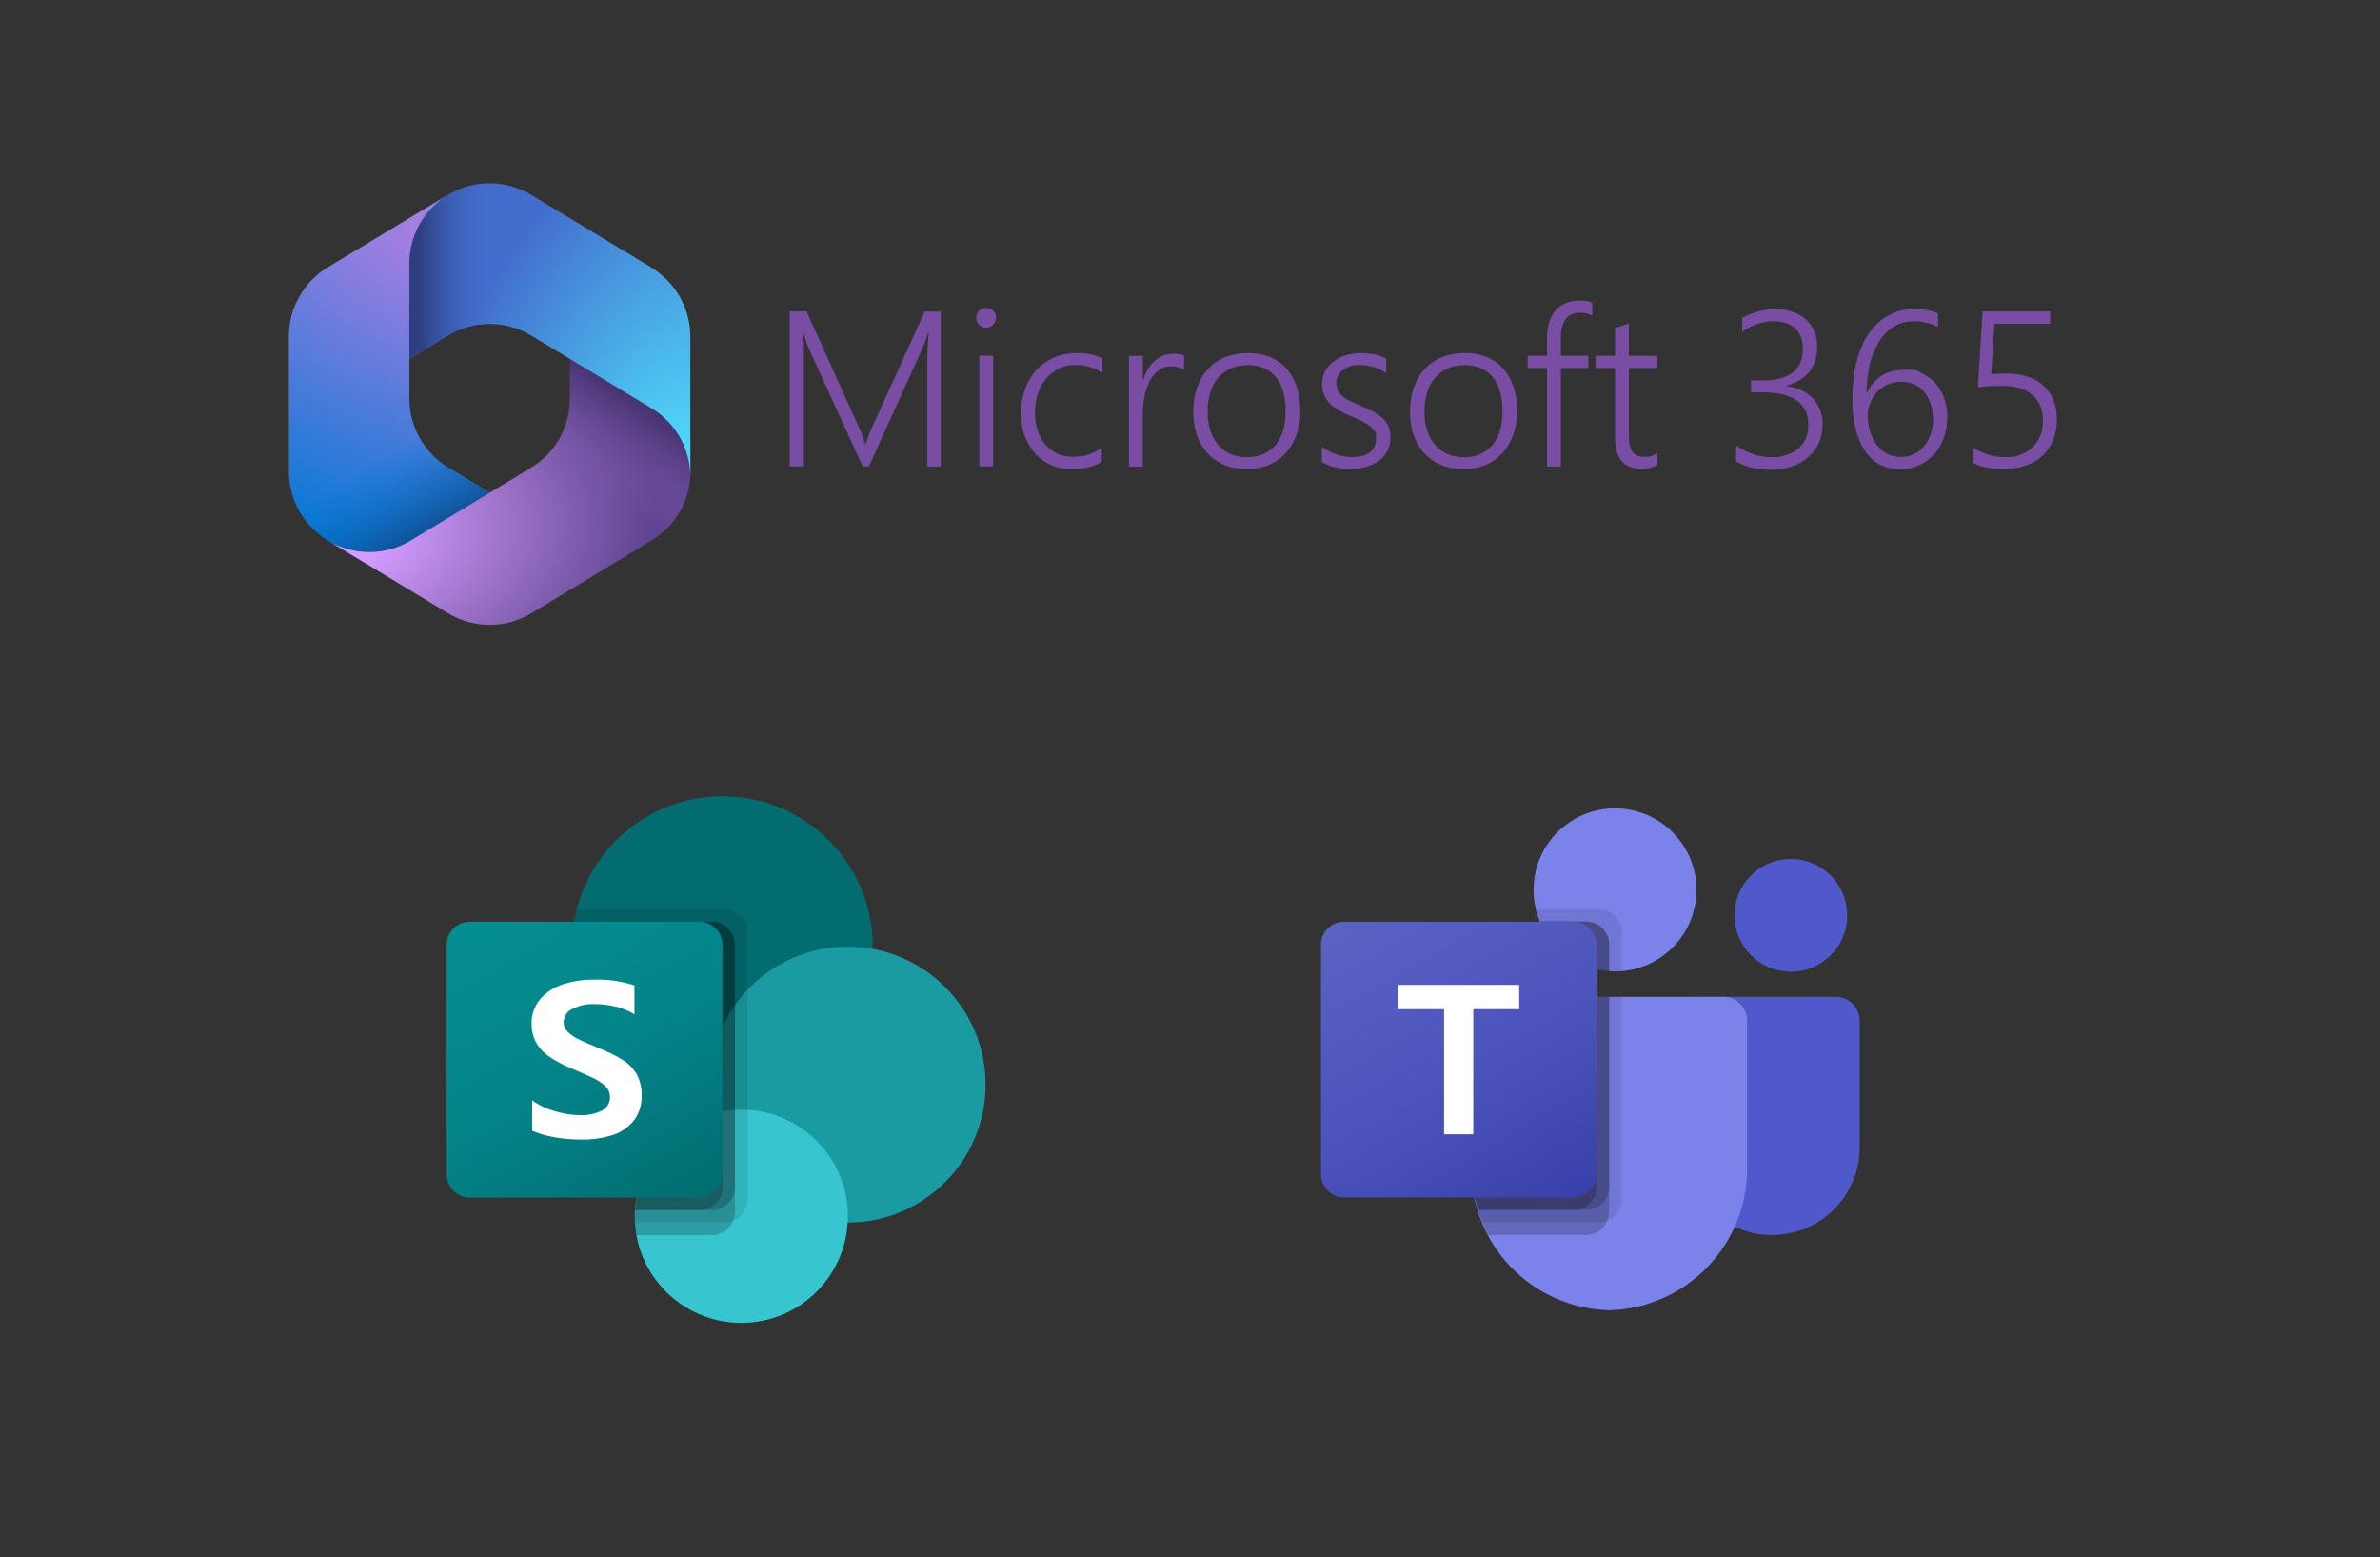 <?xml version="1.0" encoding="UTF-8"?> <svg xmlns="http://www.w3.org/2000/svg" xmlns:xlink="http://www.w3.org/1999/xlink" id="Layer_2" version="1.1" viewBox="0 0 1451.8 949.5"><rect x="0" y="0" width="1451.8" height="949.5" fill="#333333" stroke="none"/><defs><style> .st0 { fill: #7b83eb; } .st1 { opacity: .1; } .st1, .st2 { isolation: isolate; } .st2 { opacity: .2; } .st3 { fill: url(#Unbenannter_Verlauf); } .st4 { fill: #37c6d0; } .st5 { fill: url(#Unbenannter_Verlauf_2); } .st6 { fill: url(#Unbenannter_Verlauf_4); } .st7 { fill: url(#Unbenannter_Verlauf_8); } .st8 { fill: url(#Unbenannter_Verlauf_6); } .st9 { fill: url(#Unbenannter_Verlauf_7); } .st10 { fill: url(#Unbenannter_Verlauf_5); } .st11 { fill: url(#Unbenannter_Verlauf_9); } .st12 { fill: #fff; } .st13 { fill: #794da3; } .st14 { fill: #036c70; } .st15 { fill: #5059c9; } .st16 { fill: #1a9ba1; } </style><linearGradient id="Unbenannter_Verlauf" data-name="Unbenannter Verlauf" x1="301.7" y1="1578.8" x2="411.5" y2="1388.8" gradientTransform="translate(0 2130) scale(1 -1)" gradientUnits="userSpaceOnUse"><stop offset="0" stop-color="#058f92"></stop><stop offset=".5" stop-color="#038489"></stop><stop offset="1" stop-color="#026d71"></stop></linearGradient><linearGradient id="Unbenannter_Verlauf_2" data-name="Unbenannter Verlauf 2" x1="835" y1="1706.1" x2="944.7" y2="1516.2" gradientTransform="translate(0 2257.3) scale(1 -1)" gradientUnits="userSpaceOnUse"><stop offset="0" stop-color="#5a62c3"></stop><stop offset=".5" stop-color="#4d55bd"></stop><stop offset="1" stop-color="#3940ab"></stop></linearGradient><radialGradient id="Unbenannter_Verlauf_9" data-name="Unbenannter Verlauf 9" cx="42.7" cy="862.6" fx="42.7" fy="862.6" r="6.1" gradientTransform="translate(-46253 -18772) rotate(110.5) scale(33.4 -58.2)" gradientUnits="userSpaceOnUse"><stop offset="0" stop-color="#ae7fe2"></stop><stop offset="1" stop-color="#0078d4"></stop></radialGradient><linearGradient id="Unbenannter_Verlauf_6" data-name="Unbenannter Verlauf 6" x1="297.4" y1="640.9" x2="268.3" y2="691.4" gradientTransform="translate(0 950) scale(1 -1)" gradientUnits="userSpaceOnUse"><stop offset="0" stop-color="#114a8b"></stop><stop offset="1" stop-color="#0078d4" stop-opacity="0"></stop></linearGradient><radialGradient id="Unbenannter_Verlauf_5" data-name="Unbenannter Verlauf 5" cx="47.3" cy="848.5" fx="47.3" fy="848.5" r="6.1" gradientTransform="translate(1296.3 17752.9) rotate(-8.4) scale(31.1 -20.5)" gradientUnits="userSpaceOnUse"><stop offset=".1" stop-color="#d59dff"></stop><stop offset="1" stop-color="#5e438f"></stop></radialGradient><linearGradient id="Unbenannter_Verlauf_4" data-name="Unbenannter Verlauf 4" x1="369.1" y1="716" x2="337.8" y2="671.2" gradientTransform="translate(0 950) scale(1 -1)" gradientUnits="userSpaceOnUse"><stop offset="0" stop-color="#493474"></stop><stop offset="1" stop-color="#8c66ba" stop-opacity="0"></stop></linearGradient><radialGradient id="Unbenannter_Verlauf_7" data-name="Unbenannter Verlauf 7" cx="29.2" cy="860.5" fx="29.2" fy="860.5" r="6.1" gradientTransform="translate(9980.7 -34553.1) rotate(-165.8) scale(24.9 -42)" gradientUnits="userSpaceOnUse"><stop offset="0" stop-color="#50e6ff"></stop><stop offset="1" stop-color="#436dcd"></stop></radialGradient><linearGradient id="Unbenannter_Verlauf_8" data-name="Unbenannter Verlauf 8" x1="255.7" y1="749.5" x2="301.7" y2="749.5" gradientTransform="translate(0 950) scale(1 -1)" gradientUnits="userSpaceOnUse"><stop offset="0" stop-color="#2d3f80"></stop><stop offset="1" stop-color="#436dcd" stop-opacity="0"></stop></linearGradient></defs><g><circle class="st14" cx="440.7" cy="577.3" r="91.7"></circle><circle class="st16" cx="517.1" cy="661.4" r="84.1"></circle><circle class="st4" cx="452.2" cy="741.7" r="65"></circle><path class="st1" d="M456,568.4v163.1c0,5.7-3.5,10.8-8.7,12.9-1.7.7-3.5,1.1-5.3,1.1h-54.7v-3.8c0-1.3,0-2.6.2-3.8,1.4-24.4,16.5-46,38.9-55.7v-14.2c-50-7.9-84.1-54.9-76.2-104.8,0-.3.1-.7.2-1,.4-2.6.9-5.1,1.6-7.6h90.1c7.7,0,14,6.3,14,14v-.2Z"></path><path class="st2" d="M434.4,562.1h-84.1c-8.5,49.9,25.1,97.2,75,105.7,1.5.3,3,.5,4.5.7-23.7,11.2-41,43.2-42.4,69.5-.1,1.3-.2,2.5-.2,3.8v3.8c.1,2.6.5,5.1,1,7.6h46.1c5.7,0,10.8-3.5,12.9-8.7.7-1.7,1.1-3.5,1.1-5.3v-163.1c0-7.7-6.3-14-14-14h.1Z"></path><path class="st2" d="M434.4,562.1h-84.1c-8.5,49.9,25.1,97.2,75,105.7,1,.2,2,.3,3.1.5-22.9,12-39.5,43.9-41,69.6h47c7.7,0,13.9-6.3,14-14v-147.9c0-7.7-6.3-14-14-14h0Z"></path><path class="st2" d="M426.7,562.1h-76.4c-8,47.1,21.5,92.5,67.8,104.2-17.5,20-28.3,45.1-30.7,71.6h39.4c7.7,0,14-6.3,14-14v-147.9c0-7.7-6.3-14-14-14h-.1Z"></path><path class="st3" d="M286.5,562.1h140.2c7.7,0,14,6.3,14,14v140.2c0,7.7-6.3,14-14,14h-140.2c-7.7,0-14-6.3-14-14v-140.2c0-7.7,6.3-14,14-14Z"></path><path class="st12" d="M335.1,644.4c-3.3-2.2-6-5.1-8-8.5-1.9-3.6-2.9-7.6-2.8-11.6-.2-5.5,1.7-10.8,5.2-15,3.7-4.2,8.5-7.3,13.8-9,6.1-2,12.5-3,18.9-2.9,8.4-.3,16.8.9,24.8,3.5v17.6c-3.5-2.1-7.3-3.7-11.2-4.6-4.3-1.1-8.7-1.6-13.1-1.6-4.7-.2-9.3.8-13.5,2.9-3.2,1.4-5.3,4.6-5.4,8.1,0,2.1.8,4.2,2.3,5.7s3.8,3.3,6.1,4.4c2.5,1.3,6.4,3,11.5,5.1.6.2,1.1.4,1.6.7,5,2,9.9,4.3,14.5,7.1,3.5,2.2,6.4,5.1,8.5,8.6,2.2,4,3.2,8.5,3.1,13,.2,5.6-1.5,11.2-4.9,15.6-3.4,4.1-7.9,7.2-13,8.7-6,1.9-12.3,2.8-18.5,2.7-5.6,0-11.3-.4-16.8-1.4-4.7-.8-9.3-2.1-13.6-4v-18.5c4.2,3,8.8,5.2,13.8,6.6,4.9,1.5,10,2.4,15.2,2.4,4.8.3,9.5-.7,13.8-2.9,3-1.7,4.8-4.8,4.7-8.2,0-2.4-.9-4.6-2.6-6.3-2.1-2.1-4.5-3.7-7.2-5-3.1-1.5-7.6-3.5-13.5-6-4.7-1.9-9.3-4.3-13.5-7.1h-.2Z"></path></g><path class="st15" d="M1035,607.9h84.9c8,0,14.5,6.5,14.5,14.5h0v77.3c0,29.5-23.9,53.4-53.4,53.4h-.3c-29.5,0-53.4-23.9-53.4-53.4h0v-84.3c0-4.2,3.4-7.6,7.6-7.6h.1Z"></path><circle class="st15" cx="1092.4" cy="558.2" r="34.4"></circle><circle class="st0" cx="985.4" cy="542.9" r="49.7" transform="translate(291.7 1428.6) rotate(-80.8)"></circle><path class="st0" d="M1051.6,607.9h-140.1c-7.9.2-14.2,6.8-14,14.7v88.2c-1.1,47.5,36.5,87,84.1,88.2,47.5-1.2,85.2-40.6,84.1-88.2v-88.2c.2-7.9-6.1-14.5-14-14.7h0Z"></path><path class="st1" d="M989.2,607.9v123.6c0,5.7-3.5,10.8-8.7,12.9-1.7.7-3.5,1.1-5.3,1.1h-71c-1-2.5-1.9-5-2.7-7.6-2.7-8.8-4-17.9-4.1-27.1v-88.2c-.2-7.9,6.1-14.5,14-14.7h77.8Z"></path><path class="st2" d="M981.6,607.9v131.2c0,1.8-.4,3.6-1.1,5.3-2.2,5.2-7.2,8.7-12.9,8.7h-59.8c-1.3-2.5-2.5-5-3.6-7.6s-1.9-5-2.7-7.6c-2.7-8.8-4-17.9-4.1-27.1v-88.2c-.2-7.9,6.1-14.5,14-14.7h70.2Z"></path><path class="st2" d="M981.6,607.9v115.9c0,7.7-6.3,13.9-14,14h-66c-2.7-8.8-4-17.9-4.1-27.1v-88.2c-.2-7.9,6.1-14.5,14-14.7h70.1Z"></path><path class="st2" d="M973.9,607.9v115.9c0,7.7-6.3,13.9-14,14h-58.4c-2.7-8.8-4-17.9-4.1-27.1v-88.2c-.2-7.9,6.1-14.5,14-14.7h62.5Z"></path><path class="st1" d="M989.2,568.4v24.1c-1.3,0-2.5.2-3.8.2s-2.5,0-3.8-.2c-2.6-.2-5.1-.6-7.6-1.2-15.5-3.7-28.3-14.5-34.4-29.2-1.1-2.5-1.9-5-2.4-7.6h38.1c7.7,0,14,6.3,14,14h0Z"></path><path class="st2" d="M981.6,576v16.4c-2.6-.2-5.1-.6-7.6-1.2-15.5-3.7-28.3-14.5-34.4-29.2h28c7.7,0,14,6.3,14,14Z"></path><path class="st2" d="M981.6,576v16.4c-2.6-.2-5.1-.6-7.6-1.2-15.5-3.7-28.3-14.5-34.4-29.2h28c7.7,0,14,6.3,14,14Z"></path><path class="st2" d="M973.9,576v15.2c-15.5-3.7-28.3-14.5-34.4-29.2h20.4c7.7,0,14,6.3,14,14Z"></path><path class="st5" d="M819.8,562.1h140.1c7.7,0,14,6.3,14,14v140.1c0,7.7-6.3,14-14,14h-140.1c-7.7,0-14-6.3-14-14v-140.1c0-7.7,6.3-14,14-14h0Z"></path><path class="st12" d="M926.7,615.4h-28v76.3h-17.8v-76.3h-27.9v-14.8h73.7v14.8Z"></path><path class="st11" d="M274.7,117.9l-1.4.8c-2.2,1.3-4.3,2.8-6.2,4.4l4-2.8h33.7l6.1,46.4-30.6,30.6-30.6,21.3v24.5c0,17.1,9,33,23.6,41.9l32.2,19.5-68.1,39.7h-13.1l-24.5-14.8c-14.7-8.9-23.6-24.8-23.6-41.9v-82.5c0-17.1,9-33,23.6-41.9l73.5-44.4c.5-.3.9-.5,1.4-.8Z"></path><path class="st8" d="M274.7,117.9l-1.4.8c-2.2,1.3-4.3,2.8-6.2,4.4l4-2.8h33.7l6.1,46.4-30.6,30.6-30.6,21.3v24.5c0,17.1,9,33,23.6,41.9l32.2,19.5-68.1,39.7h-13.1l-24.5-14.8c-14.7-8.9-23.6-24.8-23.6-41.9v-82.5c0-17.1,9-33,23.6-41.9l73.5-44.4c.5-.3.9-.5,1.4-.8Z"></path><path class="st10" d="M347.7,215.8v27.4c0,17.1-9,33-23.6,41.9l-73.5,44.5c-15,9.1-33.7,9.4-49,1l71.8,43.4c15.6,9.4,35.1,9.4,50.7,0l73.5-44.5c14.7-8.9,23.6-24.8,23.6-41.9v-19.8l-6.1-9.2-67.4-42.9Z"></path><path class="st6" d="M347.7,215.8v27.4c0,17.1-9,33-23.6,41.9l-73.5,44.5c-15,9.1-33.7,9.4-49,1l71.8,43.4c15.6,9.4,35.1,9.4,50.7,0l73.5-44.5c14.7-8.9,23.6-24.8,23.6-41.9v-19.8l-6.1-9.2-67.4-42.9Z"></path><path class="st9" d="M397.5,163.2l-73.5-44.4c-15.1-9.1-33.9-9.4-49.2-.8l-1.5.9c-14.7,8.9-23.6,24.8-23.6,41.9v58.1l23.6-14.3c15.6-9.4,35.1-9.4,50.7,0l73.5,44.4c14.2,8.6,23.1,23.8,23.6,40.3,0-.5,0-1.1,0-1.6v-82.5c0-17.1-9-33-23.6-41.9Z"></path><path class="st7" d="M397.5,163.2l-73.5-44.4c-15.1-9.1-33.9-9.4-49.2-.8l-1.5.9c-14.7,8.9-23.6,24.8-23.6,41.9v58.1l23.6-14.3c15.6-9.4,35.1-9.4,50.7,0l73.5,44.4c14.2,8.6,23.1,23.8,23.6,40.3,0-.5,0-1.1,0-1.6v-82.5c0-17.1-9-33-23.6-41.9Z"></path><g><path class="st13" d="M565.6,284.4v-65.3c0-3.3.3-8.7.8-16.1h-.3c-.6,2-1.2,3.7-1.7,5.1-.5,1.5-1,2.6-1.4,3.6l-33,72.7h-3.8l-33-72.2c-1-2.2-2-5.3-3-9.3h-.3c.2,2,.3,4.3.4,6.9,0,2.6,0,5.5,0,8.6v66h-8.6v-94.5h10.3l32.1,71.1c.7,1.5,1.3,3,1.9,4.6.6,1.6,1.2,3.2,1.7,5h.4c.6-1.8,1.2-3.4,1.7-4.8.5-1.5,1.1-3,1.9-4.7l32.4-71.1h9.8v94.5h-8.6Z"></path><path class="st13" d="M601.5,199.9c-1.6,0-3-.6-4.2-1.7-1.2-1.1-1.8-2.6-1.8-4.4s.6-3.1,1.8-4.3c1.2-1.1,2.6-1.7,4.2-1.7s1.6.1,2.4.4c.7.3,1.4.7,1.9,1.2.5.5,1,1.2,1.3,1.9.3.7.5,1.5.5,2.4s-.2,1.6-.5,2.4c-.3.7-.7,1.4-1.3,1.9-.6.5-1.2,1-1.9,1.3-.7.3-1.5.5-2.4.5ZM597.4,284.4v-67.5h8.4v67.5h-8.4Z"></path><path class="st13" d="M672.5,281.4c-5,3-11.1,4.6-18.2,4.7-4.8,0-9.2-.8-13.1-2.5-3.9-1.7-7.2-4.1-9.9-7.2-2.7-3.1-4.8-6.7-6.3-10.8-1.5-4.2-2.2-8.7-2.2-13.5s.8-9.8,2.3-14.3c1.5-4.5,3.8-8.3,6.7-11.7,2.9-3.3,6.5-5.9,10.8-7.9,4.3-1.9,9.1-2.9,14.6-2.9s10.7,1.1,15.3,3.2v9c-4.9-3.3-10.2-4.9-16-4.9s-7.6.8-10.7,2.3c-3.1,1.5-5.7,3.6-7.9,6.2-2.1,2.6-3.8,5.7-4.9,9.2-1.1,3.5-1.7,7.2-1.7,11.1s.5,7.1,1.4,10.3c.9,3.3,2.4,6.2,4.4,8.7,2,2.5,4.4,4.5,7.4,6,3,1.5,6.5,2.2,10.5,2.2,6.3,0,12-1.9,17.1-5.7v8.3Z"></path><path class="st13" d="M722.2,225.6c-2-1.5-4.5-2.2-7.6-2.2s-4.2.4-5.9,1.3c-1.7.9-3.2,2-4.5,3.5-1.3,1.5-2.4,3.1-3.3,5-.9,1.9-1.6,3.9-2.2,6-.5,2.1-.9,4.2-1.2,6.3-.2,2.1-.4,4.1-.4,6v33h-8.4v-67.5h8.4v14.4h.3c.8-2.5,1.8-4.7,3-6.6,1.2-2,2.6-3.6,4.2-4.9,1.6-1.3,3.3-2.4,5.2-3.1,1.9-.7,3.8-1.1,5.9-1.1s2.6,0,3.7.3c1.1.2,2.1.4,2.9.8v8.8Z"></path><path class="st13" d="M760.3,286c-5,0-9.5-.8-13.5-2.5-4-1.7-7.4-4-10.2-7.1-2.8-3.1-5-6.7-6.5-11-1.5-4.3-2.2-9-2.2-14.2s.8-10.7,2.4-15.1c1.6-4.4,3.8-8.2,6.8-11.3,2.9-3.1,6.4-5.5,10.6-7.1,4.1-1.6,8.7-2.4,13.8-2.4s9.3.8,13.2,2.4c3.9,1.6,7.2,3.9,10,7,2.7,3,4.8,6.7,6.3,11.1s2.2,9.3,2.2,14.8-.8,10.1-2.3,14.4c-1.5,4.3-3.7,8.1-6.5,11.2-2.8,3.1-6.2,5.5-10.3,7.3-4,1.7-8.6,2.6-13.7,2.6ZM760.9,222.7c-3.7,0-7,.6-10,1.9-3,1.3-5.5,3.1-7.7,5.6-2.1,2.4-3.8,5.4-4.9,9-1.1,3.5-1.7,7.5-1.7,12s.6,8,1.7,11.4c1.1,3.4,2.8,6.3,4.8,8.7,2.1,2.4,4.6,4.3,7.6,5.6,3,1.3,6.3,1.9,10,1.9s7.1-.6,10-1.9c2.9-1.3,5.4-3.1,7.4-5.5,2-2.4,3.5-5.3,4.6-8.8,1-3.5,1.5-7.4,1.5-11.9,0-9.1-2-16.1-6.1-20.9-4-4.8-9.8-7.2-17.3-7.2Z"></path><path class="st13" d="M806.2,272.3c1.3,1,2.7,1.9,4.2,2.7,1.5.8,3,1.5,4.6,2,1.6.6,3.2,1,4.8,1.3,1.6.3,3.1.4,4.6.4,10,0,15-3.8,15-11.3s-.4-3.2-1.1-4.4c-.7-1.3-1.7-2.4-3-3.4-1.3-1-2.9-2-4.7-2.9-1.8-.9-3.9-1.8-6.3-2.8-3.1-1.3-5.8-2.6-8-3.9-2.2-1.3-4.1-2.8-5.5-4.3-1.4-1.6-2.5-3.3-3.2-5.1-.7-1.9-1.1-4-1.1-6.4s.6-5.6,1.9-8c1.3-2.3,3-4.3,5.2-5.9,2.2-1.6,4.7-2.9,7.6-3.7,2.9-.9,5.9-1.3,9.1-1.3,5.8,0,10.9,1.1,15.3,3.3v8.9c-5.1-3.3-10.5-4.9-16.3-4.9s-4,.3-5.8.8c-1.7.5-3.2,1.3-4.4,2.2-1.2,1-2.2,2.1-2.9,3.5-.7,1.3-1,2.8-1,4.4s.3,3.1.8,4.4c.5,1.3,1.4,2.4,2.5,3.4,1.1,1,2.6,2,4.4,2.9,1.8.9,3.9,1.9,6.5,3,3.3,1.3,6.1,2.6,8.4,3.9,2.4,1.3,4.3,2.7,5.9,4.2,1.5,1.5,2.7,3.2,3.4,5.1.7,1.9,1.1,4,1.1,6.5s-.6,5.7-1.9,8.1c-1.3,2.4-3,4.4-5.2,6-2.2,1.6-4.8,2.9-7.8,3.7-3,.8-6.2,1.3-9.8,1.3-6.8,0-12.5-1.4-17.2-4.3v-9.4Z"></path><path class="st13" d="M892.5,286c-5,0-9.5-.8-13.5-2.5-4-1.7-7.4-4-10.2-7.1-2.8-3.1-5-6.7-6.5-11-1.5-4.3-2.2-9-2.2-14.2s.8-10.7,2.4-15.1c1.6-4.4,3.8-8.2,6.8-11.3,2.9-3.1,6.4-5.5,10.6-7.1,4.1-1.6,8.7-2.4,13.8-2.4s9.3.8,13.2,2.4c3.9,1.6,7.2,3.9,10,7,2.7,3,4.8,6.7,6.3,11.1s2.2,9.3,2.2,14.8-.8,10.1-2.3,14.4c-1.5,4.3-3.7,8.1-6.5,11.2-2.8,3.1-6.2,5.5-10.3,7.3-4,1.7-8.6,2.6-13.7,2.6ZM893.2,222.7c-3.7,0-7,.6-10,1.9-3,1.3-5.5,3.1-7.7,5.6-2.1,2.4-3.8,5.4-4.9,9-1.1,3.5-1.7,7.5-1.7,12s.6,8,1.7,11.4c1.1,3.4,2.8,6.3,4.8,8.7,2.1,2.4,4.6,4.3,7.6,5.6,3,1.3,6.3,1.9,10,1.9s7.1-.6,10-1.9c2.9-1.3,5.4-3.1,7.4-5.5,2-2.4,3.5-5.3,4.6-8.8,1-3.5,1.5-7.4,1.5-11.9,0-9.1-2-16.1-6.1-20.9-4-4.8-9.8-7.2-17.3-7.2Z"></path><path class="st13" d="M971.3,192.5c-1.9-1.2-4.3-1.8-7.3-1.8-7.9,0-11.9,5.2-11.9,15.5v10.8h16.8v7.4h-16.8v60.1h-8.4v-60.1h-11.8v-7.4h11.8v-11.3c0-3.4.4-6.4,1.3-9.2.9-2.7,2.1-5.1,3.8-7.1,1.7-2,3.8-3.5,6.3-4.5,2.5-1.1,5.4-1.6,8.7-1.6s5.7.4,7.5,1.3v8Z"></path><path class="st13" d="M1011,283.7c-2.9,1.5-6.1,2.2-9.5,2.2-10.9,0-16.3-6.3-16.3-18.9v-42.6h-11.9v-7.4h11.9v-17l8.4-2.8v19.8h17.4v7.4h-17.4v41.3c0,4.6.7,7.9,2.2,9.9,1.5,2,4,3,7.6,3s5.2-.8,7.6-2.4v7.4Z"></path><path class="st13" d="M1059.1,271.7c6.8,4.7,13.8,7.1,21.1,7.1s5.9-.4,8.6-1.1c2.8-.7,5.2-1.9,7.3-3.5,2.1-1.6,3.8-3.6,5.1-6.1,1.3-2.5,1.9-5.5,1.9-8.9,0-6.6-2.3-11.6-7-14.9-4.6-3.3-11.5-5-20.5-5h-7.5v-7.3h6.9c8.2,0,14.3-1.6,18.5-4.8,4.1-3.2,6.2-7.9,6.2-14.1s-1.5-9.8-4.6-12.8c-3.1-2.9-7.6-4.4-13.7-4.4s-12.6,2.2-18.7,6.5v-8.5c6.6-3.6,13.4-5.3,20.5-5.3s6.5.5,9.6,1.4c3.1.9,5.8,2.3,8.1,4.2,2.3,1.9,4.2,4.2,5.5,7,1.4,2.8,2.1,6.1,2.1,9.8,0,12.6-6.2,20.7-18.7,24.2v.3c3.1.4,6,1.1,8.6,2.3,2.7,1.2,5,2.7,7,4.7,2,2,3.5,4.3,4.7,7,1.1,2.7,1.7,5.7,1.7,9.1s-.8,8.5-2.5,11.9c-1.7,3.5-4,6.4-6.9,8.8s-6.3,4.2-10.2,5.4c-3.9,1.2-8,1.8-12.4,1.8-8,0-14.9-1.7-20.8-5.1v-9.3Z"></path><path class="st13" d="M1187.8,254.5c0,4.6-.7,8.9-2.1,12.7-1.4,3.9-3.4,7.2-6,10-2.6,2.8-5.6,5-9.2,6.6-3.5,1.6-7.4,2.4-11.6,2.4s-8.6-1-12.2-2.9c-3.6-1.9-6.6-4.7-9.1-8.4-2.5-3.7-4.4-8.2-5.7-13.6-1.3-5.4-2-11.5-2-18.3s.9-15.7,2.6-22.4c1.7-6.7,4.2-12.5,7.5-17.2,3.3-4.8,7.2-8.4,11.8-11,4.6-2.6,9.9-3.9,15.7-3.9s10.7.8,14.7,2.5v8.4c-4.6-2.3-9.5-3.5-14.6-3.5s-8.4,1-12,3.1c-3.6,2.1-6.6,5-9.1,8.9s-4.4,8.4-5.8,13.7c-1.4,5.3-2,11.2-2,17.7h.3c4.5-9.2,12.1-13.8,22.6-13.8s7.6.7,10.8,2.2c3.2,1.5,6,3.5,8.3,6.1,2.3,2.6,4.1,5.7,5.3,9.2,1.3,3.6,1.9,7.4,1.9,11.7ZM1179.1,255.8c0-3.5-.5-6.6-1.4-9.5-.9-2.9-2.2-5.3-3.9-7.3-1.7-2-3.7-3.5-6.1-4.6-2.4-1.1-5.2-1.6-8.2-1.6s-5.6.6-8.1,1.7c-2.5,1.1-4.6,2.7-6.4,4.6-1.8,1.9-3.2,4.2-4.2,6.7s-1.5,5.1-1.5,7.8.5,6.7,1.5,9.7c1,3.1,2.3,5.7,4.1,8,1.8,2.3,3.9,4.1,6.3,5.4,2.5,1.3,5.2,2,8.2,2s5.6-.6,8-1.7c2.4-1.1,4.5-2.7,6.2-4.8,1.7-2,3.1-4.5,4.1-7.3,1-2.8,1.5-5.9,1.5-9.2Z"></path><path class="st13" d="M1203.8,273.1c6.3,3.8,12.6,5.7,18.9,5.7s6.9-.5,9.8-1.6,5.4-2.5,7.4-4.5c2-1.9,3.6-4.3,4.7-7,1.1-2.7,1.6-5.7,1.6-9,0-6.9-2.1-12.2-6.4-15.9-4.3-3.6-10.5-5.5-18.9-5.5s-8.1.3-14.4.8l2.9-46.2h41.2v7.6h-34l-2,30.7c3.8-.3,6.9-.4,9.1-.4,5,0,9.4.6,13.3,1.9,3.8,1.3,7.1,3.2,9.7,5.6,2.6,2.4,4.6,5.4,6,8.8,1.4,3.5,2,7.4,2,11.8s-.7,8.6-2.2,12.3c-1.5,3.7-3.6,6.9-6.3,9.5-2.8,2.6-6.2,4.7-10.2,6.1-4,1.5-8.6,2.2-13.8,2.2-7.8,0-14-1.2-18.5-3.7v-9.2Z"></path></g></svg> 